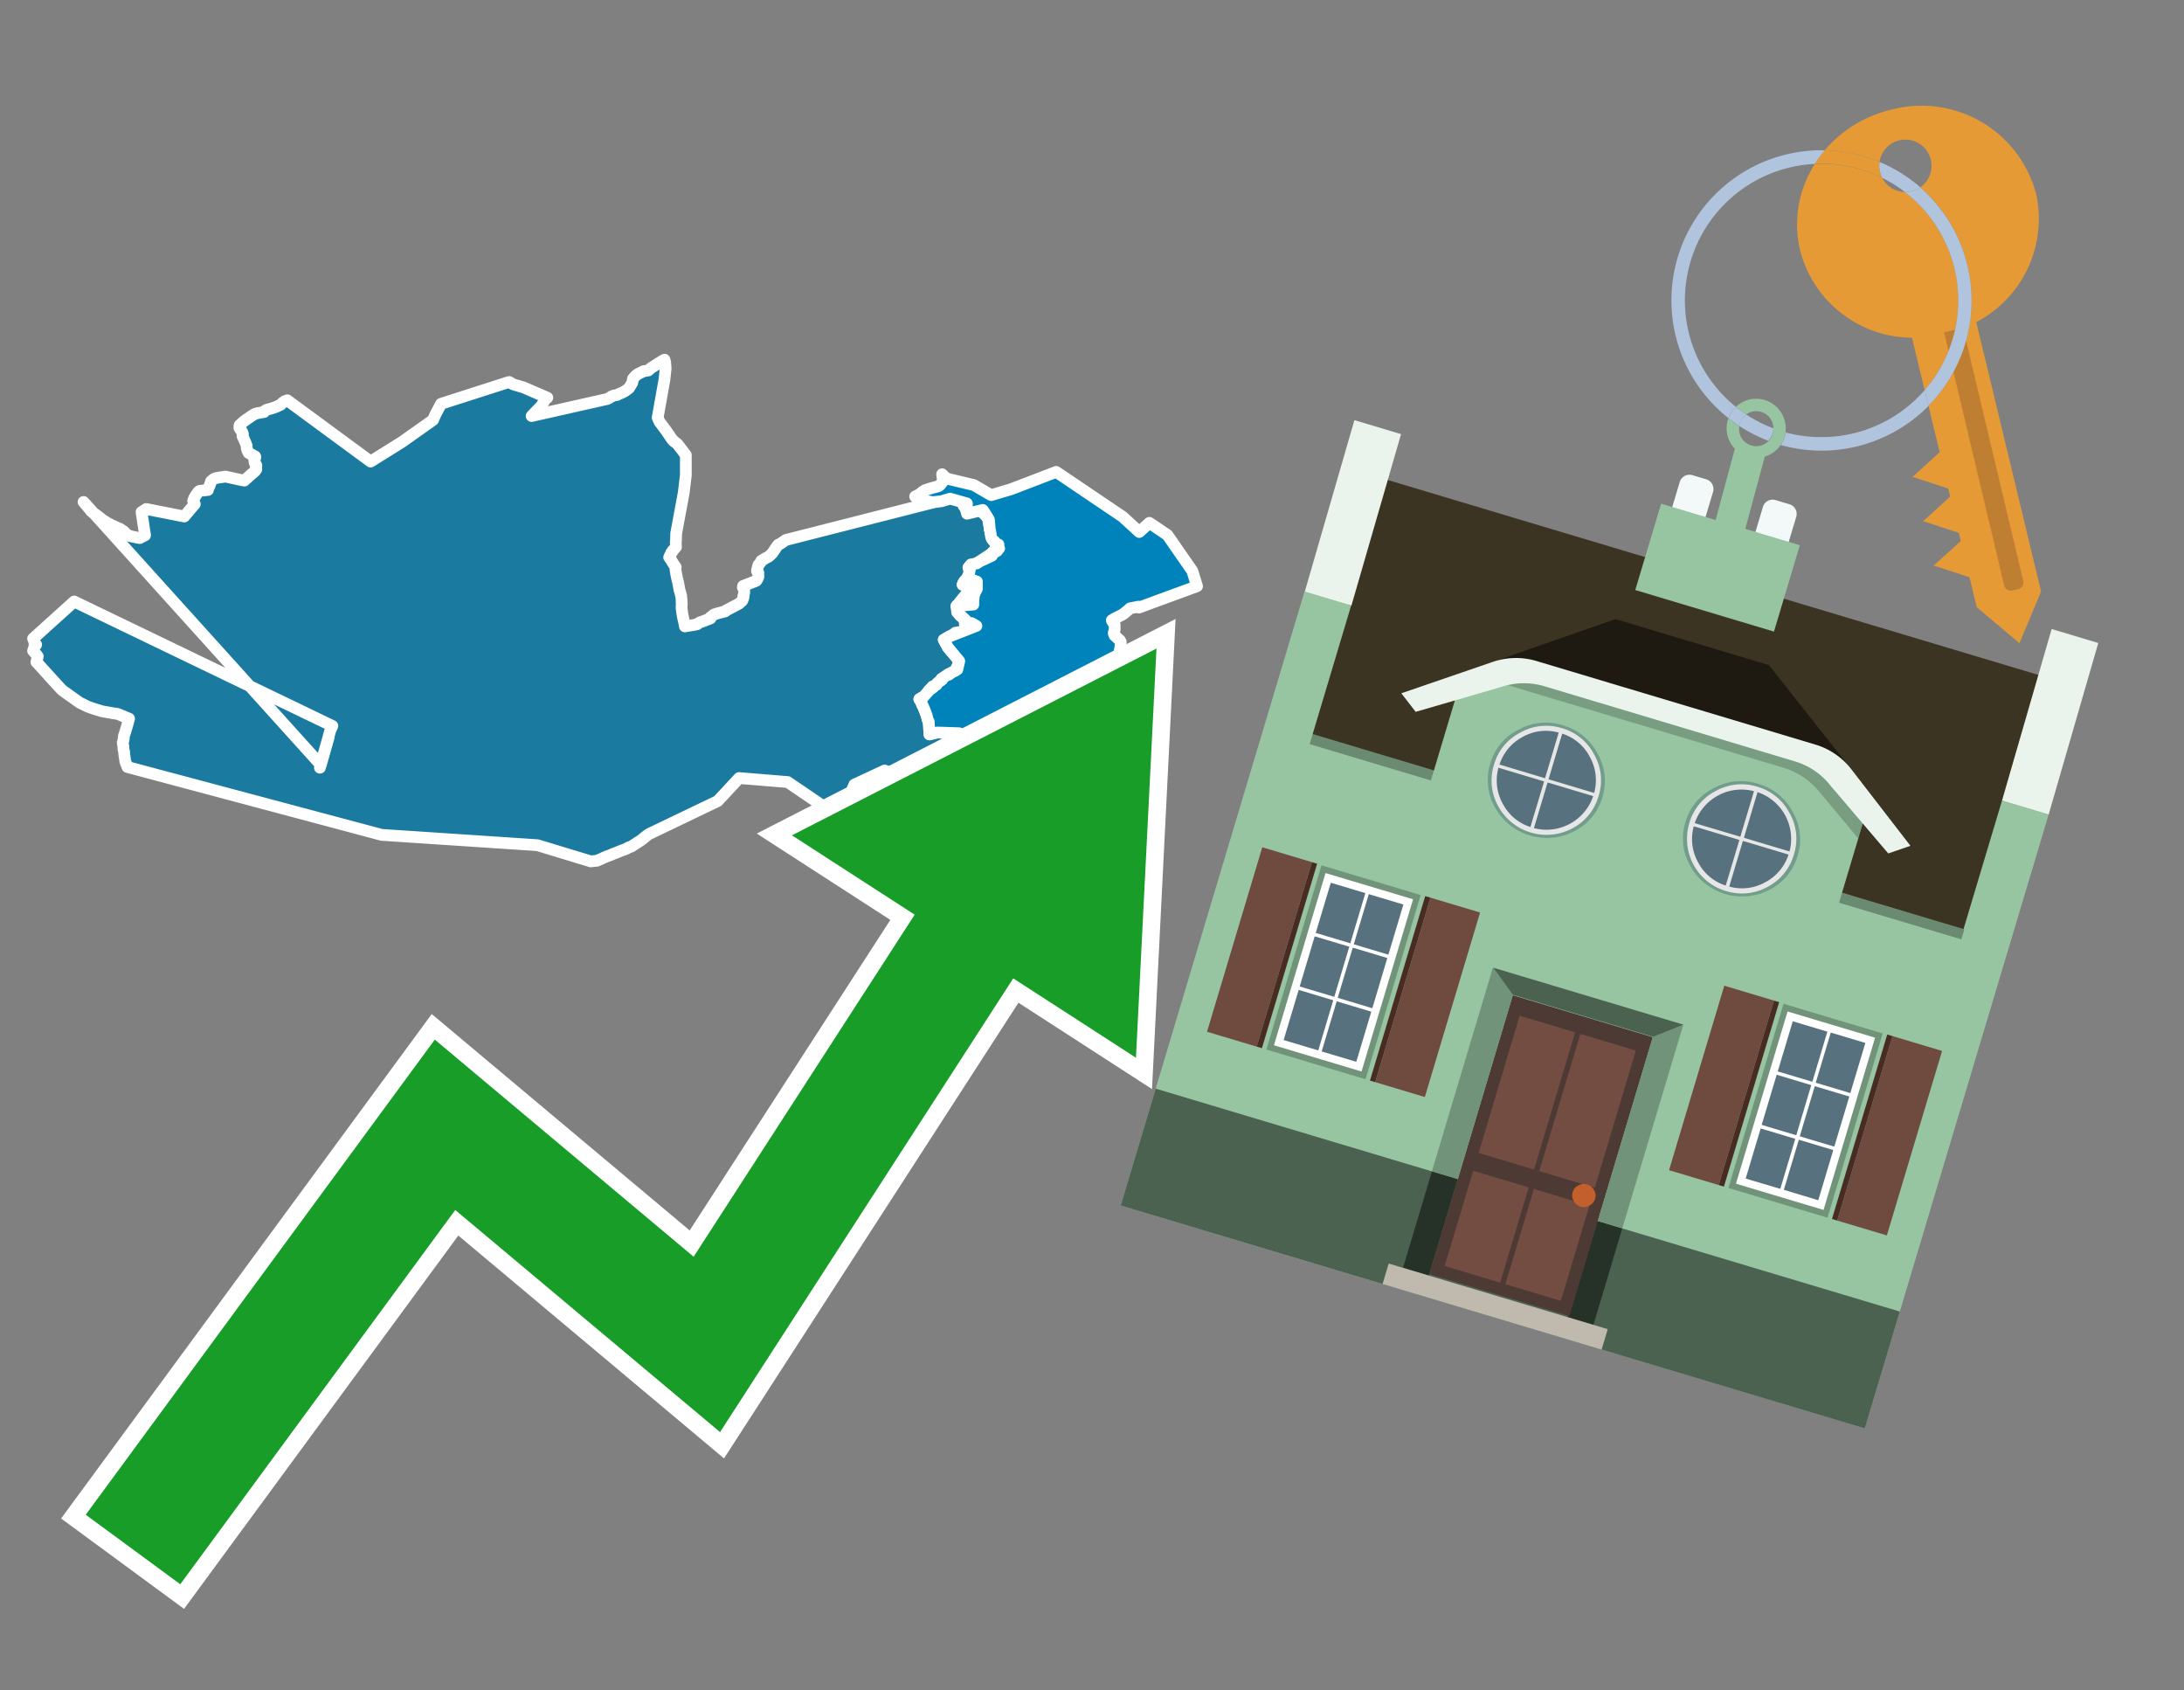 <svg id="Text" xmlns="http://www.w3.org/2000/svg" width="93.05" height="72" viewBox="0 0 93.05 72"><rect x="0" y="0" width="93.05" height="72" fill="#808080" stroke="none"/><polygon points="3.56,21.38 3.66,21.5 3.69,21.53 3.73,21.58 3.77,21.63 3.85,21.72 3.87,21.76 3.99,21.86 4.07,21.91 4.15,21.97 4.23,22.03 4.3,22.09 4.34,22.12 4.37,22.15 4.46,22.2 4.52,22.24 4.6,22.29 4.69,22.33 4.77,22.38 4.86,22.41 4.93,22.45 5.02,22.49 5.1,22.52 5.21,22.59 5.27,22.63 5.32,22.68 5.37,22.74 5.42,22.77 5.52,22.83 5.75,22.88 5.95,22.92 6.18,22.8 6.03,21.81 6.23,21.68 7.85,22 8.3,21.47 8.26,21.44 8.23,21.33 8.26,21.26 8.27,21.22 8.3,21.18 8.32,21.14 8.35,21.09 8.39,21.03 8.45,20.95 8.5,20.91 8.86,20.87 8.88,20.8 8.89,20.77 8.9,20.74 8.93,20.69 8.96,20.6 8.97,20.56 8.98,20.53 8.99,20.5 9.11,20.4 9.21,20.36 9.61,20.3 10.2,20.43 10.41,20.47 10.73,20.18 10.77,20.15 10.84,20.09 10.88,20.05 10.9,20.02 10.92,19.99 10.91,19.96 10.9,19.92 10.9,19.89 10.92,19.86 10.92,19.82 10.89,19.77 10.85,19.71 10.83,19.54 10.87,19.51 10.88,19.47 10.87,19.44 10.59,19.29 10.56,19.23 10.54,19.19 10.53,19.15 10.51,19.07 10.51,18.99 10.47,18.88 10.38,18.67 10.36,18.63 10.34,18.6 10.33,18.56 10.34,18.52 10.35,18.49 10.32,18.4 10.26,18.32 10.23,18.27 10.2,18.23 10.2,18.16 10.21,18.11 10.3,18.03 10.33,18 10.4,17.94 10.54,17.84 10.67,17.75 10.76,17.69 10.86,17.63 10.96,17.6 11.25,17.55 11.27,17.52 11.31,17.48 11.37,17.45 11.49,17.42 11.59,17.39 11.74,17.34 11.96,17.24 12.03,17.16 12.13,17.09 12.24,17.05 15.79,19.66 17.12,18.83 18.45,17.89 18.55,17.66 18.74,17.3 18.79,17.2 21.69,16.27 21.86,16.37 22.3,16.5 23.25,16.91 23.32,16.94 23.21,17.02 23.16,17.13 23.08,17.27 22.65,17.72 25.89,16.99 26.07,16.88 26.14,16.85 26.3,16.82 26.35,16.79 26.47,16.74 26.54,16.71 26.64,16.65 26.71,16.6 26.8,16.53 26.88,16.4 26.94,16.3 26.95,16.24 26.97,16.13 27.04,16.05 27.1,15.99 27.18,15.93 27.28,15.88 27.35,15.85 27.42,15.81 27.62,15.78 27.76,15.66 27.86,15.6 27.95,15.54 28.01,15.51 28.06,15.47 28.24,15.36 28.31,15.32 28.34,15.43 28.36,15.69 28.31,16.16 28.02,17.79 28.1,17.97 28.4,18.37 28.63,18.71 28.66,18.74 28.69,18.78 28.86,18.91 29.22,19.38 29.22,20.24 29.13,20.99 28.81,22.71 28.8,23.03 28.79,23.09 28.8,23.3 28.77,23.33 28.72,23.39 28.7,23.42 28.66,23.45 28.65,23.49 28.6,23.54 28.58,23.6 28.54,23.67 28.51,23.74 28.56,23.8 28.7,24.03 28.79,24.16 28.78,24.21 28.78,24.27 28.82,24.51 28.86,24.69 28.9,24.85 28.95,25.13 28.96,25.16 28.97,25.19 29,25.31 29.02,25.37 29.03,25.47 29.04,25.56 29.04,25.65 29.05,25.74 29.04,25.79 29.04,25.85 29.04,25.89 29.04,25.94 29.05,25.97 29.06,26.07 29.09,26.25 29.13,26.43 29.16,26.56 29.18,26.68 29.55,26.62 29.7,26.59 29.81,26.51 29.91,26.48 30.27,26.34 30.27,26.29 30.43,26.17 30.59,26.12 30.9,26.04 30.92,26.01 31.49,25.71 31.52,25.68 31.62,25.59 31.66,25.5 31.68,25.43 31.67,25.4 31.71,25.23 31.7,25.1 31.65,25.02 31.66,24.96 32.22,24.74 32.28,24.65 32.31,24.57 32.31,24.4 32.26,24.34 32.25,24.31 32.31,24.07 32.41,23.95 32.42,23.92 32.43,23.89 32.63,23.77 32.75,23.71 32.9,23.57 33.11,23.26 33.14,23.23 33.16,23.2 33.25,23.16 33.48,23 41.1,21.06 42.09,22.06 42.17,22.55 42.27,22.96 42.37,23.06 42.57,23.36 41.61,24 41.28,24.47 41.22,24.61 41.08,24.77 41.05,24.81 41.02,24.89 41.42,24.99 40.75,25.82 40.89,26.21 41.08,26.37 41.12,26.65 41.13,26.88 40.7,26.95 40.69,26.99 40.58,27.04 40.45,27.11 40.21,27.25 40.39,27.58 40.62,27.84 40.74,27.93 40.8,28 40.86,28.08 40.84,28.12 40.87,28.16 40.83,28.24 40.86,28.3 40.87,28.33 40.79,28.4 40.76,28.43 40.8,28.48 40.79,28.51 40.73,28.55 40.67,28.59 40.59,28.65 40.49,28.68 40.46,28.71 40.42,28.74 40.11,28.92 40.14,28.95 40.09,28.99 40.01,29.04 39.97,29.07 39.94,29.1 39.9,29.13 39.9,29.17 39.85,29.21 39.76,29.28 39.73,29.24 39.59,29.4 39.63,29.55 39.48,29.62 39.38,29.67 39.25,29.73 39.17,29.78 39.22,29.86 39.24,29.89 39.29,30.02 39.35,30.14 39.4,30.27 39.43,30.34 39.48,30.47 39.49,30.51 39.5,30.54 39.52,30.64 39.57,30.74 39.6,31.28 39.92,31.2 40.86,31.23 41.29,31.42 41.57,31.58 41.27,31.75 41.58,32.12 41.63,32.2 41.68,32.27 41.82,32.49 41.9,32.61 41.96,32.73 42,32.79 42.07,32.9 42.1,32.94 42.19,33.08 42.18,33.11 42.04,33.05 41.98,33.02 41.89,32.99 41.75,33.17 41.59,33.2 41.6,33.23 41.64,33.27 41.76,33.38 41.83,33.45 41.92,33.52 41.99,33.57 42.07,33.61 42.22,33.64 42.6,33.67 42.52,33.7 41.1,33.49 41.18,33.77 41.2,33.86 41.21,33.9 41.22,33.95 41.22,33.98 41.23,34.01 41.25,34.04 41.27,34.09 41.28,34.15 41.29,34.23 41.3,34.28 41.3,34.31 41.29,34.34 41.29,34.4 41.29,34.45 41.29,34.49 41.3,34.56 41.3,34.62 41.29,34.66 41.29,34.7 41.27,34.74 41.23,34.77 41.19,34.8 41.13,34.83 41.03,34.86 40.47,34.52 40.19,34.2 38.23,34.9 38.26,34.96 38.27,35.05 38.27,35.12 38.27,35.15 38.29,35.2 38.32,35.25 38.33,35.29 38.34,35.32 38.35,35.36 38.36,35.39 38.37,35.43 38.36,35.46 38.34,35.49 37.96,35.01 37.96,34.93 37.77,34.59 37.81,33.82 38.15,33.34 37.76,32.85 37.69,32.82 36.4,33.42 36.27,33.73 36.15,34.37 36.16,35.08 33.56,33.31 31.49,33.14 30.58,34.12 27.64,35.53 27.56,35.59 27.49,35.64 27.46,35.67 27.42,35.7 27.39,35.73 27.32,35.78 27.25,35.83 27.2,35.86 27.15,35.89 27.08,35.94 27.03,35.97 26.94,36.03 26.89,36.06 26.79,36.09 26.71,36.14 26.59,36.19 26.48,36.23 26.4,36.26 26.28,36.31 26.21,36.34 26.12,36.37 26.06,36.4 25.96,36.44 25.87,36.47 25.8,36.5 25.68,36.55 25.58,36.6 25.5,36.63 25.44,36.66 25.17,36.69 22.9,36 16.26,35.56 5.43,32.67 5.34,32.44 5.32,32.3 5.3,32.17 5.29,32.08 5.29,32.03 5.27,31.95 5.26,31.91 5.26,31.86 5.26,31.82 5.23,31.63 5.26,31.52 5.27,31.49 5.28,31.34 5.34,31.17 5.37,31.06 5.38,31.03 5.39,31 5.4,30.97 5.5,30.61 5.02,30.41 4.82,30.38 4.36,30.3 4,30.19 3.74,30.1 3.68,30.07 3.48,29.97 3.41,29.94 2.72,29.45 2.62,29.37 2.18,28.89 1.62,28.27 1.55,28.2 1.61,27.96 1.56,27.89 1.41,27.72 1.44,27.63 1.47,27.53 1.49,27.5 1.54,27.46 1.47,27.41 1.47,27.38 1.46,27.33 1.45,27.3 1.41,27.2 3.16,25.62 14.16,30.92 14.07,31.12 13.63,32.7 14.01,31.38 13.67,32.58 " fill="#1b7aa0" stroke="#fff" stroke-linejoin="round" stroke-width="0.5"/><polygon points="38.99,21.15 39.04,21.12 39.17,21.06 39.24,21 39.31,20.94 39.39,20.91 39.41,20.88 39.62,20.81 39.76,20.77 39.95,20.72 40.02,20.69 40.08,20.63 40.11,20.58 40.14,20.55 40.16,20.52 40.18,20.47 40.18,20.43 40.15,20.29 40.14,20.2 40.32,20.38 41.49,20.66 42.23,21.09 43.07,20.84 45,20.1 47.83,22.01 48.54,22.66 48.97,22.27 49.74,22.79 50.3,23.6 50.8,24.32 51,24.97 48.52,25.88 48.51,25.84 48.15,25.91 48.08,25.97 48.05,26 48.01,26.03 47.9,26.12 47.86,26.15 47.8,26.19 47.74,26.22 47.68,26.25 47.62,26.28 47.56,26.31 47.48,26.35 47.37,26.42 47.39,26.47 47.42,26.51 47.49,26.61 47.49,26.83 47.47,26.89 47.46,26.92 47.45,26.97 47.46,27 47.47,27.03 47.48,27.06 47.63,27.2 47.72,27.28 47.73,27.31 47.75,27.34 47.74,27.52 47.71,27.7 47.7,27.76 47.7,27.82 47.69,27.88 47.69,27.91 47.68,27.94 47.67,28 47.66,28.03 47.64,28.06 47.61,28.09 47.57,28.12 47.47,28.2 47.43,28.23 47.38,28.26 47.32,28.31 47.22,28.39 47.16,28.43 47.11,28.48 47.02,28.54 46.86,28.66 46.68,28.79 46.58,28.86 46.2,29.13 46.05,29.24 45.9,29.35 45.78,29.44 45.72,29.49 45.65,29.55 45.63,29.58 45.61,29.62 45.6,29.65 45.41,29.95 45.81,30.52 45.73,30.79 45.89,31.82 45.91,31.91 45.79,31.95 45.76,31.98 45.67,32.01 44.88,32.04 44.77,32.09 44.41,31.88 44.36,31.78 44.37,31.73 44.41,31.66 44.45,31.56 44.43,31.59 44.37,31.7 44.33,31.85 43.91,32.2 43.87,32.25 43.84,32.3 43.78,32.37 43.72,32.45 43.66,32.52 43.58,32.62 43.53,32.7 43.51,32.73 43.44,32.81 43.38,32.9 43.33,32.96 43.3,33 43.25,33.06 43.22,33.1 43.18,33.14 43.15,33.19 43.1,33.26 43.05,33.31 43.02,33.35 42.98,33.4 42.95,33.43 42.89,33.48 43.12,32.87 43.01,32.78 42.83,32.67 42.66,32.55 42.47,32.42 42.27,32.48 41.93,32.59 41.58,32.12 41.29,31.42 40.86,31.23 39.92,31.2 39.6,31.28 39.57,30.74 39.52,30.64 39.48,30.47 39.43,30.34 39.41,30.28 39.35,30.14 39.3,30.03 39.24,29.89 39.22,29.86 39.17,29.78 39.25,29.73 39.34,29.69 39.59,29.4 39.76,29.28 39.83,29.2 39.9,29.17 39.94,29.1 39.97,29.07 40.01,29.04 40.06,29.01 40.14,28.95 40.11,28.92 40.41,28.71 40.42,28.74 40.57,28.63 40.67,28.59 40.79,28.51 40.87,28.16 40.39,27.58 40.21,27.25 40.45,27.11 41.6,26.66 41.39,26.54 41.29,26.57 41.12,26.39 40.78,26.08 40.75,25.81 41.47,25.75 41.47,25.57 41.5,25.33 41.62,25.08 41.62,24.77 41.42,24.7 41.01,24.91 41.03,24.87 41.05,24.82 41.1,24.74 41.22,24.67 41.23,24.64 41.22,24.61 41.23,24.57 41.24,24.53 41.26,24.5 41.28,24.47 41.32,24.27 41.27,24.23 41.26,24.17 41.37,24.04 41.61,24 41.73,23.92 42.26,23.67 42.3,23.51 42.36,23.54 42.49,23.46 42.49,23.41 42.57,23.36 42.55,23.32 42.52,23.28 42.52,23.24 42.54,23.19 42.4,23.15 42.37,23.06 42.32,23.03 42.27,22.96 42.24,22.91 42.23,22.88 42.22,22.84 42.21,22.75 42.2,22.71 42.19,22.62 42.17,22.55 42.16,22.43 42.15,22.34 42.15,22.31 42.14,22.23 42.14,22.19 42.13,22.13 42.11,22.09 42.09,22.06 41.92,21.79 41.87,21.72 41.2,21.88 41.17,21.76 41.12,21.63 41.09,21.57 41.05,21.54 41.08,21.51 41.2,21.47 41.19,21.44 40.48,21.24 40.11,21.35 39.74,21.39 39.14,21.28 " fill="#0083ba" stroke="#fff" stroke-linejoin="round" stroke-width="0.5"/><polygon points="49.272 27.624 33.741 35.58 38.97 38.959 29.553 53.529 18.525 44.281 3.652 64.518 7.681 67.479 19.396 51.538 30.678 60.999 43.169 41.673 48.398 45.053 49.272 27.624" fill="none" stroke="#fff" stroke-miterlimit="10" stroke-width="1.5"/><polygon points="49.272 27.624 33.741 35.58 38.97 38.959 29.553 53.529 18.525 44.281 3.652 64.518 7.681 67.479 19.396 51.538 30.678 60.999 43.169 41.673 48.398 45.053 49.272 27.624" fill="#179d28"/><path d="M80.19,7.577a1.16,1.16,0,0,1-.094-.251,1.114,1.114,0,0,1-.018-.429A6.367,6.367,0,0,0,77.743,6.4a5.269,5.269,0,0,0-.423.577c.1,0,.192-.007.288-.007A5.794,5.794,0,0,1,80.19,7.577Z" fill="#e69a35"/><path d="M77.608,6.4A6.394,6.394,0,0,0,73.64,17.81a1.26,1.26,0,0,1,.317-.48A5.821,5.821,0,0,1,77.32,6.981a5.269,5.269,0,0,1,.423-.577Z" fill="#b0c4de"/><path d="M84.2,13.72a4.962,4.962,0,0,0,2.545-5.48,5.047,5.047,0,0,0-6.179-3.566A5.322,5.322,0,0,0,77.743,6.4a6.367,6.367,0,0,1,2.335.493,1.114,1.114,0,1,1,1.736,1.084,6.392,6.392,0,0,1,.347,9.3l.479,1.985-.438.4-.716.648.92.3.6.2.082.341-.438.4-.716.648.92.3.605.2.082.341-.438.4-.716.649.92.3.605.2.307,1.274,1.821,1.534.921-2.2Z" fill="#e69a35"/><path d="M81.154,8.179a1.115,1.115,0,0,1-.964-.6,5.794,5.794,0,0,0-2.582-.6c-.1,0-.192,0-.288.007a4.783,4.783,0,0,0-.625,3.685,4.962,4.962,0,0,0,4.765,3.715L82,16.617a5.82,5.82,0,0,0-.846-8.438Z" fill="#e69a35"/><path d="M74.1,18.142a6.386,6.386,0,0,0,1.232.63.73.73,0,0,0,.224-.527h0a5.783,5.783,0,0,1-1.159-.593A.733.733,0,0,0,74.1,18.142Z" fill="#b0c4de"/><path d="M74.4,17.652q-.228-.152-.44-.322a1.26,1.26,0,0,0-.317.48c.148.117.3.228.46.332A.733.733,0,0,1,74.4,17.652Z" fill="#b0c4de"/><path d="M74.824,16.984a1.257,1.257,0,0,0-.867.346c.141.114.288.222.44.322a.731.731,0,0,1,1.159.593h0a.732.732,0,1,1-1.463,0,.7.7,0,0,1,.007-.1c-.158-.1-.312-.215-.46-.332a1.258,1.258,0,0,0,.273,1.3l-.979,3.635,1.275.341.98-3.639a1.266,1.266,0,0,0,.681-.5,1.249,1.249,0,0,0,.2-.538,1.328,1.328,0,0,0,.012-.168A1.262,1.262,0,0,0,74.824,16.984Z" fill="#97c4a1"/><path d="M85.974,25.1l-.226.053a.3.3,0,0,1-.362-.223l-2.56-10.777.81-.193L86.2,24.736A.3.3,0,0,1,85.974,25.1Z" fill="#bf7f32"/><path d="M80.1,7.326a1.16,1.16,0,0,0,.094.251,5.833,5.833,0,0,1,.964.6,1.137,1.137,0,0,0,.287-.031,1.108,1.108,0,0,0,.373-.167A6.371,6.371,0,0,0,80.078,6.9,1.114,1.114,0,0,0,80.1,7.326Z" fill="#b0c4de"/><path d="M77.608,18.618a5.836,5.836,0,0,1-1.534-.2,1.24,1.24,0,0,1-.2.537,6.4,6.4,0,0,0,6.291-1.666L82,16.617A5.807,5.807,0,0,1,77.608,18.618Z" fill="#b0c4de"/><path d="M81.814,7.981a1.108,1.108,0,0,1-.373.167,1.137,1.137,0,0,1-.287.031A5.82,5.82,0,0,1,82,16.617l.161.667a6.392,6.392,0,0,0-.347-9.3Z" fill="#b0c4de"/><polygon points="83.79 39.753 55.78 31.364 58.988 20.404 86.964 28.783 83.79 39.753 83.79 39.753" fill="#3c3422" fill-rule="evenodd"/><polygon points="81.705 53.32 87.284 34.692 85.297 34.097 83.656 39.575 55.926 31.269 57.567 25.791 55.579 25.196 47.746 51.348 79.451 60.844 81.705 53.32" fill="#97c4a1" fill-rule="evenodd"/><rect x="69.522" y="21.148" width="0.444" height="28.983" transform="translate(15.592 92.226) rotate(-73.326)" opacity="0.3"/><polygon points="87.284 34.692 85.297 34.097 87.411 26.793 89.398 27.388 87.284 34.692 87.284 34.692" fill="#eaf3ec" fill-rule="evenodd"/><polygon points="57.578 25.794 55.591 25.199 57.705 17.896 59.692 18.491 57.578 25.794 57.578 25.794" fill="#eaf3ec" fill-rule="evenodd"/><polygon points="79.451 60.844 80.943 55.865 49.238 46.369 47.747 51.348 79.451 60.844 79.451 60.844" fill="#4c6251" fill-rule="evenodd"/><path d="M71.566,20.528l-.522,1.743,1.418.425.523-1.744a.432.432,0,0,0-.289-.536l-.593-.177A.431.431,0,0,0,71.566,20.528Z" fill="#f3f9f8" fill-rule="evenodd"/><path d="M75.111,21.589l-.522,1.743,1.418.425.522-1.743a.43.43,0,0,0-.289-.536l-.593-.178A.43.43,0,0,0,75.111,21.589Z" fill="#f3f9f8" fill-rule="evenodd"/><polygon points="75.368 28.329 68.829 26.37 63.807 28.121 78.733 32.591 75.368 28.329" fill="#1e1a11"/><polygon points="78.248 32.422 64.442 28.287 62.236 28.998 60.064 36.247 77.453 41.455 79.651 34.116 78.248 32.422" fill="#97c4a1"/><path d="M77.74,32.516S65.088,28.725,65,28.7l-.938.43,11.892,3.562a3.175,3.175,0,0,1,1.532,1l1.685,2.02.327-1.09Z" fill-rule="evenodd" opacity="0.2"/><path d="M77.35,31.716,65.458,28.154a3.041,3.041,0,0,0-1.854.037l-3.9,1.339.611.79,3.626-1.054a3.045,3.045,0,0,1,1.855-.037l10.673,3.2A3.028,3.028,0,0,1,78,33.477l2.45,2.874.945-.325-2.518-3.26A3.036,3.036,0,0,0,77.35,31.716Z" fill="#eaf3ec"/><polygon points="76.683 23.223 70.773 21.453 69.671 25.132 75.581 26.902 76.683 23.223 76.683 23.223" fill="#97c4a1" fill-rule="evenodd"/><g id="Symbol_9_0_Layer2_0_MEMBER_8_MEMBER_21_MEMBER_0_FILL" data-name="Symbol 9 0 Layer2 0 MEMBER 8 MEMBER 21 MEMBER 0 FILL"><path d="M66.584,30.892a2.39,2.39,0,0,0-1.891.189,2.317,2.317,0,0,0-1.2,1.448A2.345,2.345,0,0,0,63.7,34.4a2.528,2.528,0,0,0,3.367,1.008,2.339,2.339,0,0,0,1.2-1.447,2.313,2.313,0,0,0-.208-1.87A2.394,2.394,0,0,0,66.584,30.892Z" fill="#729d8c"/></g><g id="Symbol_9_0_Layer2_0_MEMBER_8_MEMBER_21_MEMBER_1_FILL" data-name="Symbol 9 0 Layer2 0 MEMBER 8 MEMBER 21 MEMBER 1 FILL"><path d="M66.547,31.016a2.241,2.241,0,0,0-1.769.185,2.213,2.213,0,0,0-1.127,1.376,2.239,2.239,0,0,0,.185,1.768,2.341,2.341,0,0,0,3.145.942,2.234,2.234,0,0,0,1.126-1.376,2.207,2.207,0,0,0-.185-1.768A2.237,2.237,0,0,0,66.547,31.016Z" fill="#e6e6e6"/></g><g id="Symbol_9_0_Layer2_0_MEMBER_8_MEMBER_21_MEMBER_2_MEMBER_0_FILL" data-name="Symbol 9 0 Layer2 0 MEMBER 8 MEMBER 21 MEMBER 2 MEMBER 0 FILL"><path d="M65.787,33.284,63.843,32.7a2.036,2.036,0,0,0,.186,1.539,2.015,2.015,0,0,0,1.175.986Z" fill="#58717f"/></g><g id="Symbol_9_0_Layer2_0_MEMBER_8_MEMBER_21_MEMBER_2_MEMBER_1_FILL" data-name="Symbol 9 0 Layer2 0 MEMBER 8 MEMBER 21 MEMBER 2 MEMBER 1 FILL"><path d="M65.827,33.148l.582-1.944a2.01,2.01,0,0,0-1.523.178,2.037,2.037,0,0,0-1,1.183Z" fill="#58717f"/></g><g id="Symbol_9_0_Layer2_0_MEMBER_8_MEMBER_21_MEMBER_2_MEMBER_2_FILL" data-name="Symbol 9 0 Layer2 0 MEMBER 8 MEMBER 21 MEMBER 2 MEMBER 2 FILL"><path d="M67.878,33.91l-1.943-.582-.582,1.944a2.1,2.1,0,0,0,2.525-1.362Z" fill="#58717f"/></g><g id="Symbol_9_0_Layer2_0_MEMBER_8_MEMBER_21_MEMBER_2_MEMBER_3_FILL" data-name="Symbol 9 0 Layer2 0 MEMBER 8 MEMBER 21 MEMBER 2 MEMBER 3 FILL"><path d="M66.558,31.249l-.582,1.943,1.943.582a2.031,2.031,0,0,0-.186-1.539A2.009,2.009,0,0,0,66.558,31.249Z" fill="#58717f"/></g><g id="Symbol_9_0_Layer2_0_MEMBER_8_MEMBER_21_MEMBER_0_FILL-2" data-name="Symbol 9 0 Layer2 0 MEMBER 8 MEMBER 21 MEMBER 0 FILL"><path d="M74.9,33.384a2.4,2.4,0,0,0-1.891.189,2.316,2.316,0,0,0-1.2,1.448,2.341,2.341,0,0,0,.209,1.87A2.527,2.527,0,0,0,75.387,37.9a2.345,2.345,0,0,0,1.2-1.447,2.314,2.314,0,0,0-.209-1.87A2.389,2.389,0,0,0,74.9,33.384Z" fill="#729d8c"/></g><g id="Symbol_9_0_Layer2_0_MEMBER_8_MEMBER_21_MEMBER_1_FILL-2" data-name="Symbol 9 0 Layer2 0 MEMBER 8 MEMBER 21 MEMBER 1 FILL"><path d="M74.867,33.508a2.239,2.239,0,0,0-1.768.185,2.21,2.21,0,0,0-1.127,1.376,2.316,2.316,0,0,0,1.564,2.883,2.261,2.261,0,0,0,1.765-.173A2.237,2.237,0,0,0,76.428,36.4a2.209,2.209,0,0,0-.185-1.769A2.239,2.239,0,0,0,74.867,33.508Z" fill="#e6e6e6"/></g><g id="Symbol_9_0_Layer2_0_MEMBER_8_MEMBER_21_MEMBER_2_MEMBER_0_FILL-2" data-name="Symbol 9 0 Layer2 0 MEMBER 8 MEMBER 21 MEMBER 2 MEMBER 0 FILL"><path d="M74.107,35.776l-1.943-.582a2.031,2.031,0,0,0,.186,1.539,2.009,2.009,0,0,0,1.175.986Z" fill="#58717f"/></g><g id="Symbol_9_0_Layer2_0_MEMBER_8_MEMBER_21_MEMBER_2_MEMBER_1_FILL-2" data-name="Symbol 9 0 Layer2 0 MEMBER 8 MEMBER 21 MEMBER 2 MEMBER 1 FILL"><path d="M74.148,35.64,74.73,33.7a2.1,2.1,0,0,0-2.525,1.362Z" fill="#58717f"/></g><g id="Symbol_9_0_Layer2_0_MEMBER_8_MEMBER_21_MEMBER_2_MEMBER_2_FILL-2" data-name="Symbol 9 0 Layer2 0 MEMBER 8 MEMBER 21 MEMBER 2 MEMBER 2 FILL"><path d="M76.2,36.4l-1.943-.582-.582,1.944a2.015,2.015,0,0,0,1.523-.178A2.036,2.036,0,0,0,76.2,36.4Z" fill="#58717f"/></g><g id="Symbol_9_0_Layer2_0_MEMBER_8_MEMBER_21_MEMBER_2_MEMBER_3_FILL-2" data-name="Symbol 9 0 Layer2 0 MEMBER 8 MEMBER 21 MEMBER 2 MEMBER 3 FILL"><path d="M74.879,33.741,74.3,35.684l1.943.582a2.1,2.1,0,0,0-1.361-2.525Z" fill="#58717f"/></g><polygon points="51.426 43.946 53.542 44.58 55.896 36.723 53.78 36.089 51.426 43.946 51.426 43.946" fill="#6e4a3f" fill-rule="evenodd"/><polygon points="53.542 44.58 53.764 44.647 56.117 36.789 55.896 36.723 53.542 44.58 53.542 44.58" fill="#482b22" fill-rule="evenodd"/><polygon points="60.706 46.726 58.59 46.092 60.943 38.235 63.059 38.868 60.706 46.726 60.706 46.726" fill="#6e4a3f" fill-rule="evenodd"/><polygon points="58.59 46.092 58.368 46.026 60.722 38.168 60.943 38.235 58.59 46.092 58.59 46.092" fill="#482b22" fill-rule="evenodd"/><rect x="53.146" y="39.209" width="8.19" height="4.408" transform="translate(1.145 84.365) rotate(-73.326)" fill="#719379"/><polygon points="60.205 38.304 56.474 37.187 54.277 44.522 58.008 45.639 60.205 38.304 60.205 38.304" fill="#fff" fill-rule="evenodd"/><path d="M59.792,38.527l-.64,2.136-1.474-.442.639-2.135,1.475.441Zm-1.621-.485-.64,2.136-1.474-.442L56.7,37.6l1.474.442Zm-2.158,1.84,1.475.441-.64,2.136-1.474-.441.639-2.136Zm-.683,2.282,1.474.441-.639,2.136L54.69,44.3l.64-2.135Zm.981,2.621.639-2.136,1.475.442-.64,2.135-1.474-.441Zm2.158-1.84L56.994,42.5l.64-2.136,1.474.442-.639,2.136Z" fill="#58717f" fill-rule="evenodd"/><polygon points="80.39 52.621 78.274 51.988 80.628 44.13 82.743 44.764 80.39 52.621 80.39 52.621" fill="#6e4a3f" fill-rule="evenodd"/><polygon points="78.274 51.988 78.053 51.921 80.406 44.064 80.628 44.13 78.274 51.988 78.274 51.988" fill="#482b22" fill-rule="evenodd"/><polygon points="71.111 49.842 73.227 50.476 75.58 42.619 73.464 41.985 71.111 49.842 71.111 49.842" fill="#6e4a3f" fill-rule="evenodd"/><polygon points="73.227 50.476 73.448 50.542 75.802 42.685 75.58 42.619 73.227 50.476 73.227 50.476" fill="#482b22" fill-rule="evenodd"/><rect x="72.83" y="45.105" width="8.19" height="4.408" transform="translate(9.534 107.426) rotate(-73.326)" fill="#719379"/><polygon points="76.159 43.083 79.889 44.2 77.692 51.535 73.962 50.418 76.159 43.083 76.159 43.083" fill="#fff" fill-rule="evenodd"/><path d="M76.381,43.5l1.475.442-.64,2.135-1.475-.441.64-2.136ZM78,43.981l1.474.442-.64,2.136-1.474-.442L78,43.981Zm.791,2.724-.64,2.135L76.679,48.4l.64-2.136,1.474.442Zm-.684,2.282-.639,2.135L76,50.68l.64-2.135,1.474.442Zm-2.26,1.65L74.375,50.2l.639-2.135,1.475.441-.64,2.136Zm-.791-2.724.64-2.135,1.474.441-.639,2.136-1.475-.442Z" fill="#58717f" fill-rule="evenodd"/><polygon points="67.888 56.431 69.118 52.323 68.019 51.994 66.789 56.102 67.888 56.431 67.888 56.431" fill="#263128" fill-rule="evenodd"/><polygon points="60.877 54.331 62.108 50.223 61.007 49.894 59.776 54.002 60.877 54.331 60.877 54.331" fill="#263128" fill-rule="evenodd"/><g id="Symbol_9_0_Layer2_0_MEMBER_8_MEMBER_12_MEMBER_0_FILL" data-name="Symbol 9 0 Layer2 0 MEMBER 8 MEMBER 12 MEMBER 0 FILL"><path d="M70.418,44.178l-5.965-1.786L60.9,54.27l5.964,1.786Z" fill="#4e3a34"/></g><g id="Symbol_9_0_Layer2_0_MEMBER_8_MEMBER_12_MEMBER_1_MEMBER_0_FILL" data-name="Symbol 9 0 Layer2 0 MEMBER 8 MEMBER 12 MEMBER 1 MEMBER 0 FILL"><path d="M65.358,49.815l1.75-5.843-2.363-.708L63,49.107Z" fill="#744d42"/></g><g id="Symbol_9_0_Layer2_0_MEMBER_8_MEMBER_12_MEMBER_1_MEMBER_1_FILL" data-name="Symbol 9 0 Layer2 0 MEMBER 8 MEMBER 12 MEMBER 1 MEMBER 1 FILL"><path d="M67.331,44.039l-1.75,5.842,2.364.708,1.75-5.842Z" fill="#744d42"/></g><g id="Symbol_9_0_Layer2_0_MEMBER_8_MEMBER_12_MEMBER_2_MEMBER_0_FILL" data-name="Symbol 9 0 Layer2 0 MEMBER 8 MEMBER 12 MEMBER 2 MEMBER 0 FILL"><path d="M63.915,54.633l1.215-4.058-2.363-.707-1.215,4.057Z" fill="#744d42"/></g><g id="Symbol_9_0_Layer2_0_MEMBER_8_MEMBER_12_MEMBER_2_MEMBER_1_FILL" data-name="Symbol 9 0 Layer2 0 MEMBER 8 MEMBER 12 MEMBER 2 MEMBER 1 FILL"><path d="M66.5,55.407l1.215-4.057-2.363-.708L64.138,54.7Z" fill="#744d42"/></g><g id="Symbol_9_0_Layer2_0_MEMBER_8_MEMBER_13_FILL" data-name="Symbol 9 0 Layer2 0 MEMBER 8 MEMBER 13 FILL"><path d="M67.959,51.058a.439.439,0,0,0-.045-.367.487.487,0,0,0-.669-.2.445.445,0,0,0-.239.282.457.457,0,0,0,.041.378.481.481,0,0,0,.293.242.459.459,0,0,0,.377-.042A.453.453,0,0,0,67.959,51.058Z" fill="#c35e2d"/></g><g id="Symbol_9_0_Layer2_0_MEMBER_8_MEMBER_14_FILL" data-name="Symbol 9 0 Layer2 0 MEMBER 8 MEMBER 14 FILL"><path d="M64.557,42.047l-.951-.833-2.6,8.68,1.1.329Z" fill="#719379"/></g><g id="Symbol_9_0_Layer2_0_MEMBER_8_MEMBER_15_FILL" data-name="Symbol 9 0 Layer2 0 MEMBER 8 MEMBER 15 FILL"><path d="M71.718,43.643l-1.2.19L68.072,52.01l1.046.313Z" fill="#719379"/></g><g id="Symbol_9_0_Layer2_0_MEMBER_8_MEMBER_16_FILL" data-name="Symbol 9 0 Layer2 0 MEMBER 8 MEMBER 16 FILL"><path d="M63.627,41.22l.836,1.156,5.961,1.786,1.294-.519Z" fill="#4c6251"/></g><polygon points="58.905 54.69 59.166 53.819 68.498 56.614 68.237 57.485 58.905 54.69 58.905 54.69" fill="#c0b9ad" fill-rule="evenodd"/></svg>